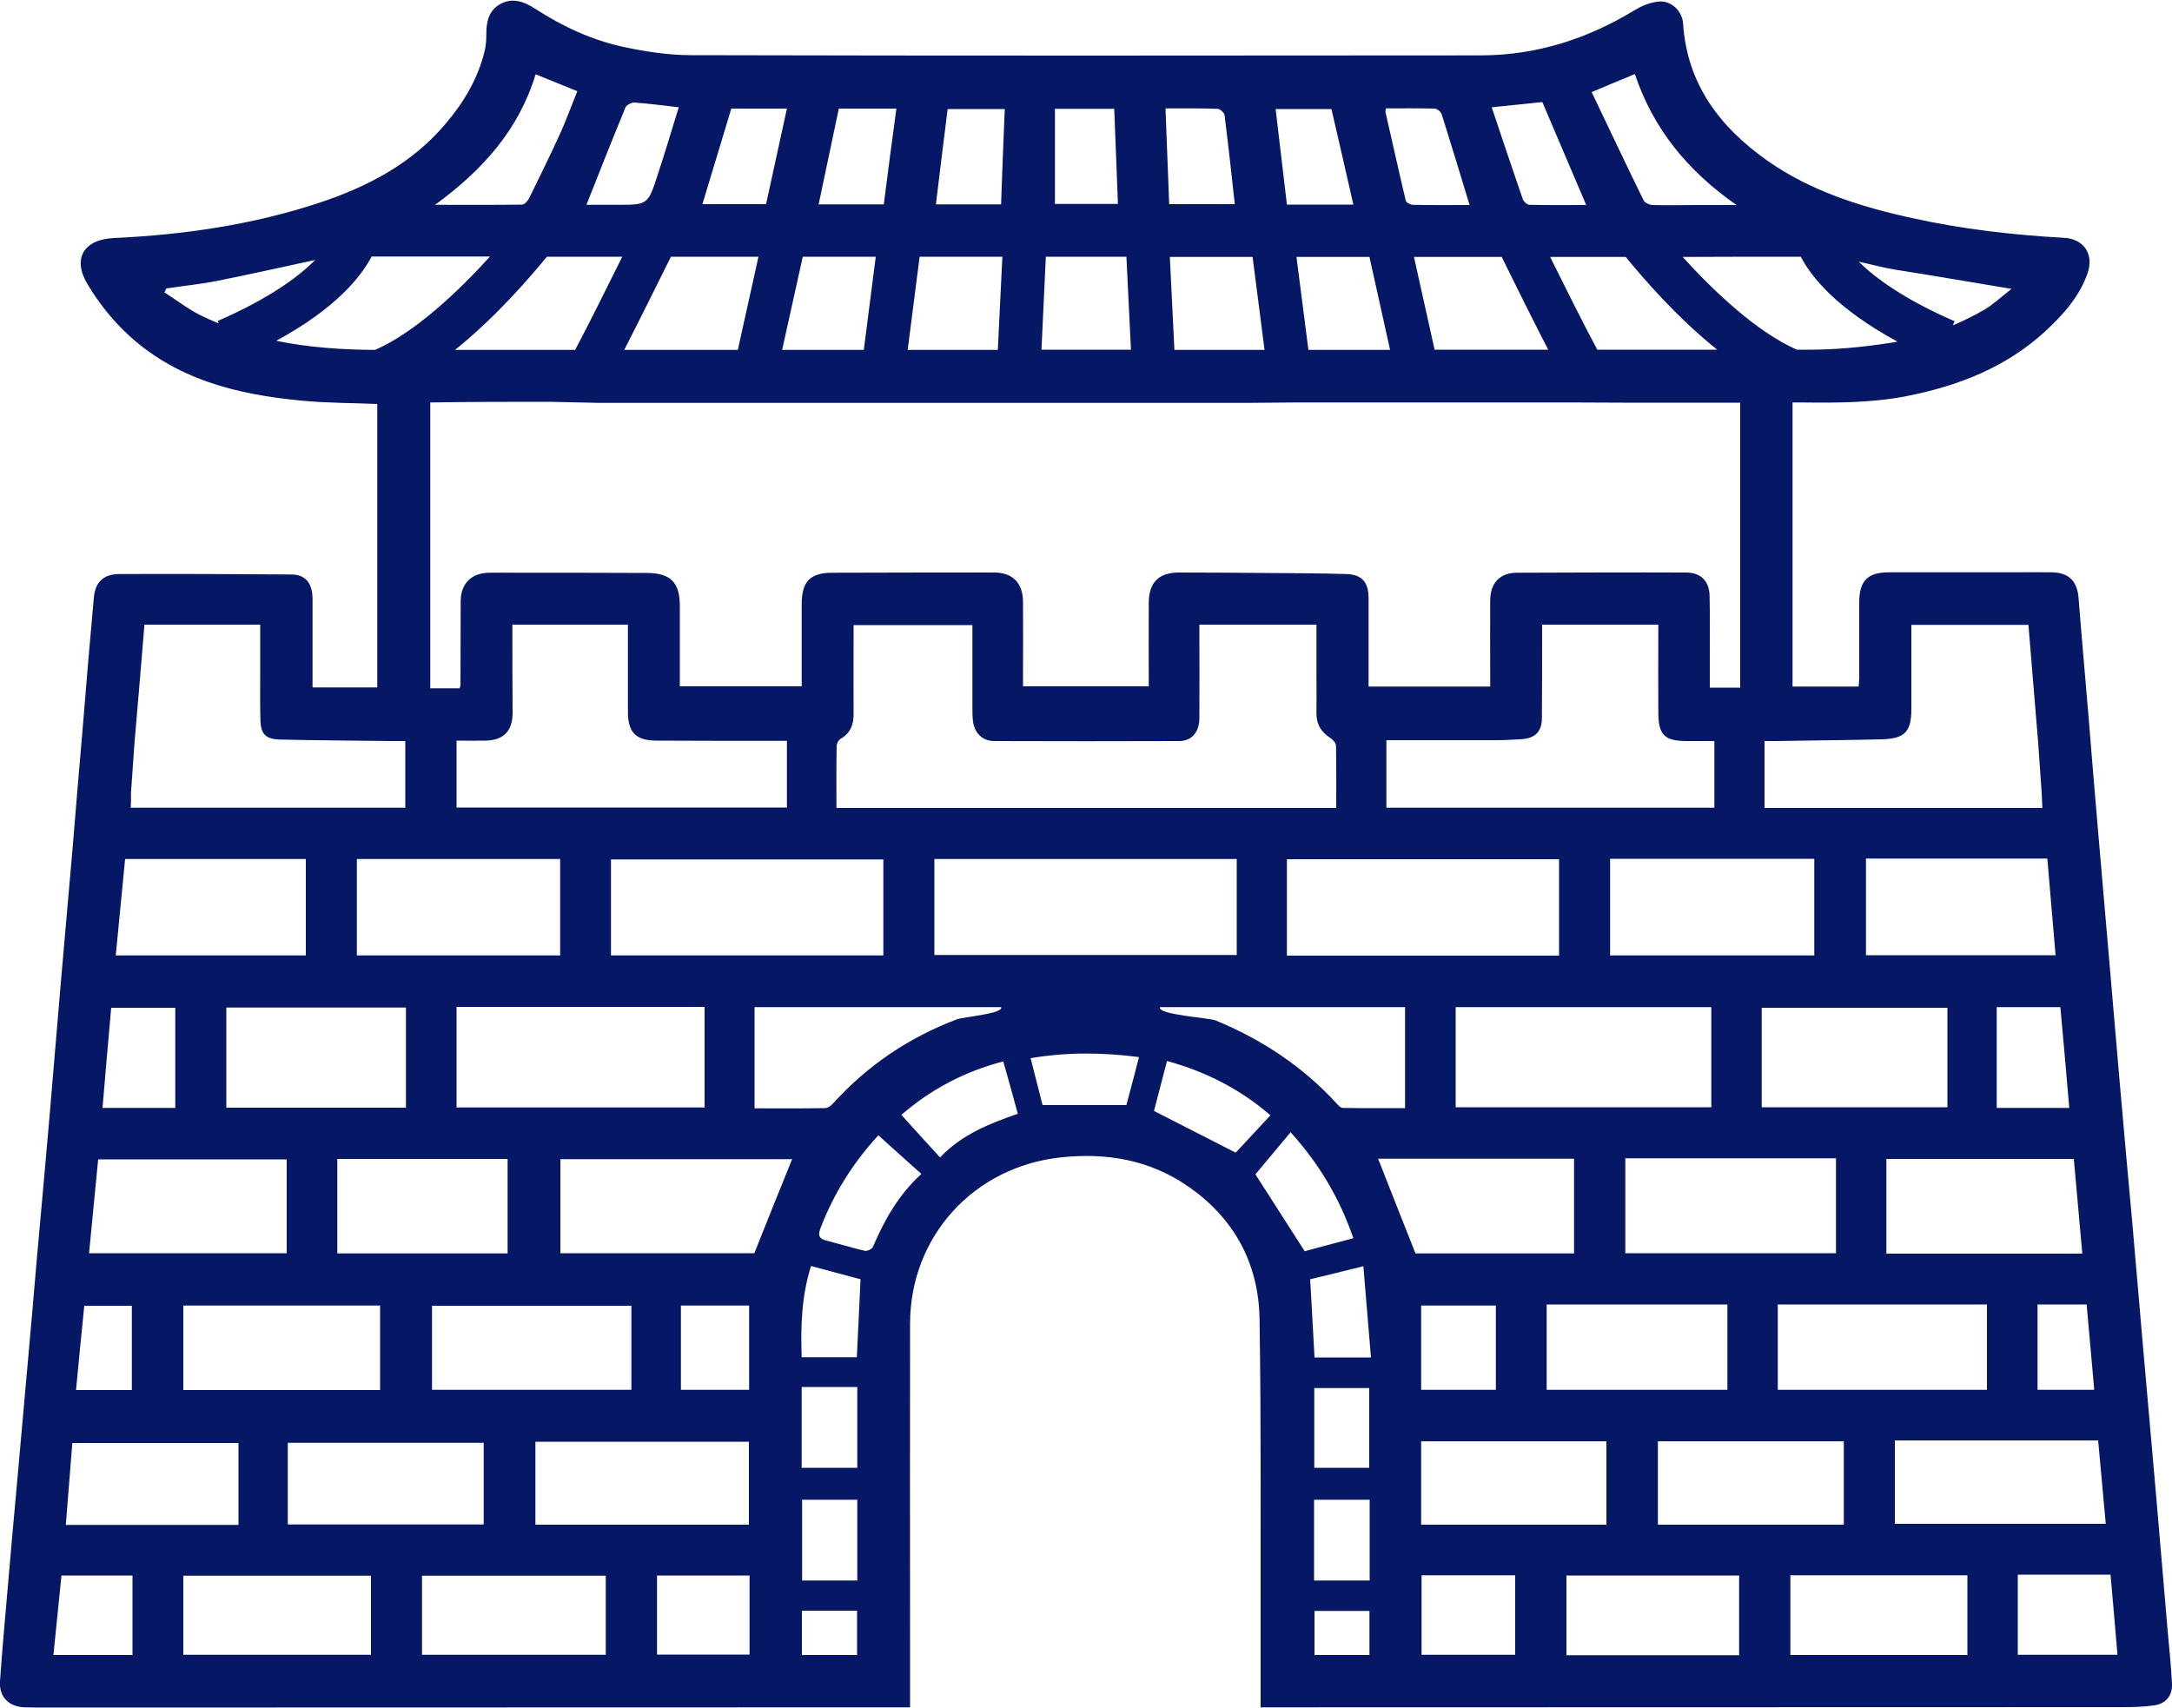 <?xml version="1.0" encoding="utf-8"?>
<!-- Generator: Adobe Illustrator 24.2.0, SVG Export Plug-In . SVG Version: 6.00 Build 0)  -->
<svg version="1.1" xmlns="http://www.w3.org/2000/svg" xmlns:xlink="http://www.w3.org/1999/xlink" x="0px" y="0px"
	 viewBox="0 0 1000 786.2" style="enable-background:new 0 0 1000 786.2;" xml:space="preserve">
<style type="text/css">
	.st0{display:none;}
	.st1{display:inline;fill:#313131;}
	.st2{fill:none;}
	.st3{fill:#061766;}
</style>
<g id="레이어_2" class="st0">
	<rect x="-235.2" y="-284.2" class="st1" width="1481.2" height="1433"/>
</g>
<g id="레이어_1">
	<path class="st2" d="M938.1,639.9c8.8,0,17.2,0,26.1,0c-1.2-13.2-2.3-26.1-3.5-39.3c-7.8,0-15,0-22.6,0
		C938.1,613.9,938.1,626.9,938.1,639.9z"/>
	<path class="st2" d="M868.4,577.1c30.1,0,59.9,0,90.2,0c-1.3-14.8-2.6-29.1-3.9-43.6c-29.1,0-57.8,0-86.3,0
		C868.4,548.3,868.4,562.7,868.4,577.1z"/>
	<path class="st2" d="M859.1,439.9c29.2,0,58.1,0,87.3,0c-1.3-15.1-2.5-29.8-3.8-44.5c-28.1,0-55.5,0-83.5,0
		C859.1,410.5,859.1,425.2,859.1,439.9z"/>
	<path class="st2" d="M919.3,510.1c11.2,0,22.2,0,33.4,0c-1.4-15.7-2.7-30.9-4-46.4c-10,0-19.6,0-29.3,0
		C919.3,479.1,919.3,494.5,919.3,510.1z"/>
	<path class="st2" d="M914.8,600.7c-32.2,0-64.1,0-96.3,0c0,13.5,0,26.4,0,39.3c32.3,0,64.2,0,96.3,0
		C914.8,626.7,914.8,613.8,914.8,600.7z"/>
	<path class="st2" d="M513,50.1c-9.2,0-17.9,0-27.3,0c0,14.7,0,29.1,0,43.8c9.6,0,19.3,0,29,0C514.1,79.1,513.5,64.7,513,50.1z"/>
	<path class="st2" d="M812.3,341.1c0,10.8,0,20.9,0,30.8c42.8,0,85.2,0,127.9,0c-0.1-2.4-0.2-4.5-0.3-7l-1.6-22.8
		c-1.5-18.6-3-36.5-4.5-54.5c-18.3,0-36,0-53.9,0c0,13.1,0,26,0,38.8c0,10.4-2.9,13.7-13.6,13.9c-16.3,0.4-32.6,0.5-48.9,0.7
		C815.7,341.2,814,341.1,812.3,341.1z"/>
	<path class="st2" d="M787.9,463.7c-39.3,0-78.3,0-117.7,0c0,15.6,0,30.8,0,46.1c39.5,0,78.6,0,117.7,0
		C787.9,494.3,787.9,479.2,787.9,463.7z"/>
	<path class="st2" d="M717.8,395.6c-42,0-83.5,0-125.3,0c0,15,0,29.6,0,44.4c41.8,0,83.4,0,125.3,0
		C717.8,424.9,717.8,410.2,717.8,395.6z"/>
	<path class="st2" d="M848.9,663.6c-28.9,0-57.2,0-85.6,0c0,13,0,25.6,0,38.4c28.6,0,57,0,85.6,0C848.9,689,848.9,676.4,848.9,663.6
		z"/>
	<path class="st2" d="M712.1,639.9c28,0,55.6,0,83.2,0c0-13.2,0-26.1,0-39.3c-27.9,0-55.5,0-83.2,0
		C712.1,613.7,712.1,626.7,712.1,639.9z"/>
	<path class="st2" d="M602.4,161.1c12.5,0,25.1,0,37.6,0l-9.5-42.8c-11.2,0-22.4,0-33.6,0L602.4,161.1z"/>
	<path class="st2" d="M647.2,92.3c0.2,0.9,2.1,2,3.2,2c8.6,0.2,17.3,0.1,26.2,0.1c-4.3-14.2-8.5-28-12.8-41.7
		c-0.4-1.2-2.1-2.7-3.3-2.7c-7.4-0.2-14.9-0.1-22.4-0.1c-0.1,0.9-0.3,1.3-0.2,1.8C640.9,65.2,643.9,78.8,647.2,92.3z"/>
	<path class="st2" d="M623.1,94.1c-3.4-14.8-6.7-29.3-10.1-44c-8.6,0-17,0-25.6,0c1.7,14.9,3.5,29.5,5.2,44
		C603,94.1,612.9,94.1,623.1,94.1z"/>
	<path class="st2" d="M540.7,161.1c13.8,0,27.7,0,41.5,0l-5.5-42.8c-12.7,0-25.4,0-38.1,0L540.7,161.1z"/>
	<path class="st2" d="M899.1,149.7c5-2.1,9.8-4.4,14.5-7.2c4.3-2.5,7.9-6,12.5-9.6c-18.8-3.1-36-6.1-53.2-8.8
		c-5.8-0.9-11.4-2.4-17.1-3.7c7.7,7.6,21.1,17.4,44.1,27.4L899.1,149.7z"/>
	<path class="st2" d="M568.6,94c-1.6-13.9-3-27.4-4.7-40.9c-0.1-1.2-2.1-3-3.3-3c-7.8-0.3-15.5-0.1-23.8-0.1
		c0.6,14.8,1.1,29.4,1.7,44.1C548.7,94,558.5,94,568.6,94z"/>
	<path class="st2" d="M827.3,161c1.9,0,3.8,0,5.7,0c11.9,0,23.9-1.1,35.7-2.9c1.6-0.2,3.3-0.5,4.9-0.8c-28.2-15.2-39.8-30-44.5-39.1
		c-18.1,0-36.3,0.1-54.4,0.1C789,134.1,809,153,827.3,161z"/>
	<path class="st2" d="M660.4,161.1c17.4,0,34.9,0,52.3,0c-7.5-14.7-16.7-33.3-21.4-42.7c-13.5,0-27,0-40.4,0L660.4,161.1z"/>
	<path class="st2" d="M761,94.4c6.8,0.2,13.7,0,20.5,0c5.5,0,11,0,18,0c-22.8-15.9-38.5-35.3-46.8-60.3c-6.4,2.7-12.5,5.2-19.8,8.2
		c8,16.7,15.8,33.3,23.9,49.8C757.3,93.4,759.5,94.3,761,94.4z"/>
	<path class="st2" d="M704.1,94.3c8.8,0.2,17.5,0.1,26.2,0.1C723.5,78.5,716.9,63,710.1,47c-7.2,0.8-14.7,1.6-23.3,2.5
		c4.8,14.4,9.5,28.4,14.3,42.3C701.5,92.8,703.1,94.2,704.1,94.3z"/>
	<path class="st2" d="M845.3,533.3c-32.4,0-64.6,0-97,0c0,14.9,0,29.2,0,43.7c32.6,0,64.8,0,97,0
		C845.3,562.3,845.3,547.9,845.3,533.3z"/>
	<path class="st2" d="M222.7,664.3c-30.3,0-60.2,0-90.2,0c0,12.7,0,25,0,37.6c30.2,0,60.2,0,90.2,0
		C222.7,689.1,222.7,676.6,222.7,664.3z"/>
	<path class="st2" d="M175,601.1c-30.4,0-60.5,0-90.6,0c0,13.2,0,26.1,0,38.9c30.4,0,60.3,0,90.6,0C175,626.8,175,614,175,601.1z"/>
	<path class="st2" d="M155.3,577.1c26.3,0,52.2,0,78.4,0c0-14.7,0-28.9,0-43.5c-26.4,0-52.4,0-78.4,0
		C155.3,548.3,155.3,562.6,155.3,577.1z"/>
	<path class="st2" d="M198.1,316.6c4.8,0,9.2,0,13.5,0c0.2-0.7,0.4-1,0.4-1.3c0-13,0-26,0.1-39c0-7.9,4.8-12.7,12.8-12.9
		c4.3-0.1,8.7,0,13,0c20,0,40,0,60,0.1c10.9,0.1,15.1,4.5,15.1,15.2c0,9.2,0,18.3,0,27.5c0,3.3,0,6.5,0,9.5c19.2,0,37.6,0,56.1,0
		c0-12.9,0-25.4,0-37.9c0-10.3,3.8-14.3,14.1-14.4c24.8-0.1,49.7-0.1,74.5-0.1c8.5,0,13.3,4.8,13.3,13.3c0.1,11.3,0,22.7,0,34
		c0,1.8,0,3.5,0,5.1c19.7,0,38.6,0,57.9,0c0-13.1-0.1-25.9,0-38.7c0.1-9.3,4.7-13.8,13.9-13.7c12.8,0.1,25.7,0.1,38.5,0.2
		c12.8,0.1,25.7,0,38.5,0.5c7.3,0.3,10.3,3.9,10.3,11.2c0.1,12,0,24,0,36c0,1.6,0,3.2,0,4.6c19.1,0,37.3,0,56,0c0-2.1,0-3.9,0-5.7
		c0-11.3-0.1-22.7,0-34c0-7.9,4.5-12.7,12.2-12.7c26-0.1,52-0.2,78-0.1c6.7,0,10.6,3.9,10.8,10.5c0.2,9.3,0.1,18.7,0.1,28
		c0,4.8,0,9.6,0,14.5c5,0,9.4,0,14,0c0-43.9,0-87.6,0-131.2c-18.2,0-35.9,0-54.2,0l-23.4-0.1c-42.3,0-84,0-126.3,0l-23.2,0.2
		c-49.8,0-99,0-148.6,0l-23.2,0c-42.4,0-84.1,0-126.3,0l-22.7-0.5c-18.9,0-37,0-55.2,0C198.1,228.8,198.1,272.7,198.1,316.6z"/>
	<path class="st2" d="M286.5,118.1c-11.6,0-23.1,0-34.7,0c-7.8,9.7-23.6,28-42.3,42.9c18.4,0,36.8,0,55.3,0
		C270.9,149.5,280.1,131,286.5,118.1z"/>
	<path class="st2" d="M872.4,701.7c32.4,0,64.4,0,97.1,0c-1.2-12.9-2.3-25.6-3.5-38.4c-31.5,0-62.4,0-93.6,0
		C872.4,676,872.4,688.6,872.4,701.7z"/>
	<path class="st2" d="M790.5,161c-18.5-14.9-34.2-33-42.1-42.7c-11.6,0-23.2,0-34.8,0c6.4,12.9,15.5,31.2,21.6,42.7
		C753.7,161,772.1,161,790.5,161z"/>
	<path class="st2" d="M246.5,701.9c33.1,0,65.7,0,98.3,0c0-13,0-25.8,0-38.2c-32.9,0-65.5,0-98.3,0
		C246.5,676.8,246.5,689.2,246.5,701.9z"/>
	<path class="st2" d="M344.9,601.1c-10.6,0-20.9,0-31.4,0c0,13.1,0,25.8,0,38.8c10.6,0,20.9,0,31.4,0
		C344.9,626.9,344.9,614.2,344.9,601.1z"/>
	<path class="st2" d="M198.9,639.9c30.8,0,61.4,0,91.8,0c0-13.1,0-25.9,0-38.7c-30.8,0-61.2,0-91.8,0
		C198.9,614.1,198.9,626.8,198.9,639.9z"/>
	<path class="st2" d="M701,340.2c-4.3,0.3-8.6,0.5-13,0.5c-16.5,0.1-32.9,0-49.7,0c0,11.1,0,21.1,0,31.1c50.6,0,100.7,0,151,0
		c0-10.3,0-20.3,0-30.7c-4.3,0-8.4,0-12.5,0c-10.4,0-13.2-2.8-13.3-13.4c0-11.7,0-23.3,0-35c0-1.8,0-3.5,0-5.2
		c-18.3,0-35.8,0-53.5,0c0,14.5,0,28.7,0,42.8C710,336.5,707,339.8,701,340.2z"/>
	<path class="st2" d="M406.6,395.7c-42,0-83.6,0-125.4,0c0,14.9,0,29.3,0,44.2c42.1,0,83.8,0,125.4,0
		C406.6,424.8,406.6,410.1,406.6,395.7z"/>
	<path class="st2" d="M324.5,463.6c-38.2,0-76.1,0-114.2,0c0,15.4,0,30.7,0,46.3c38.3,0,76.2,0,114.2,0
		C324.5,494.4,324.5,479.2,324.5,463.6z"/>
	<path class="st2" d="M104.1,509.9c27.9,0,55.3,0,82.7,0c0-15.5,0-30.7,0-46.1c-27.8,0-55.1,0-82.7,0
		C104.1,479.3,104.1,494.5,104.1,509.9z"/>
	<path class="st2" d="M379.8,510.1c1.2,0,2.7-1,3.6-2c15.9-17.6,35-30.5,57.2-38.9c3-1.1,21.6-2.6,20.3-5.6c-32.1,0-81.4,0-113.5,0
		c0,15.6,0,30.7,0,46.6C358.5,510.2,369.1,510.3,379.8,510.1z"/>
	<path class="st2" d="M741.4,439.9c31.5,0,62.7,0,94,0c0-15,0-29.7,0-44.5c-31.5,0-62.6,0-94,0C741.4,410.3,741.4,424.9,741.4,439.9
		z"/>
	<path class="st2" d="M569.3,395.5c-46.5,0-92.7,0-139.2,0c0,14.9,0,29.5,0,44.2c46.7,0,92.9,0,139.2,0
		C569.3,424.9,569.3,410.4,569.3,395.5z"/>
	<path class="st2" d="M811.1,509.9c28.9,0,57.3,0,85.5,0c0-15.6,0-30.9,0-45.8c-28.7,0-57.1,0-85.5,0
		C811.1,479.6,811.1,494.6,811.1,509.9z"/>
	<path class="st2" d="M615.1,343.3c0-1.2-1.4-2.7-2.6-3.5c-4.3-2.8-6.5-6.5-6.4-11.6c0.1-5.8,0-11.7,0-17.5c0-7.6,0-15.2,0-23.1
		c-18.2,0-35.8,0-53.9,0c0,1.9,0,3.7,0,5.5c0,12.5,0.1,25,0,37.5c0,6.5-3.5,10.5-9.4,10.6c-28.3,0.1-56.7,0.1-85,0
		c-5.3,0-9.1-3.5-9.8-8.8c-0.3-2.3-0.3-4.6-0.3-7c0-12.5,0-24.9,0-37.6c-18.4,0-36.3,0-54.7,0c0,1.9,0,3.5,0,5.1
		c0,11.8-0.1,23.7,0,35.5c0,5.1-1.4,9.1-6,11.8c-1,0.6-1.8,2.3-1.8,3.4c-0.1,9.3-0.1,18.6-0.1,28.4c77,0,153.4,0,230.1,0
		C615.2,362.2,615.3,352.8,615.1,343.3z"/>
	<path class="st2" d="M223.6,341.1c-4.4,0.1-8.9,0-13.5,0c0,10.6,0,20.7,0,30.8c50.9,0,101.4,0,152.1,0c0-10.3,0-20.3,0-30.7
		c-1.7,0-3.3,0-4.9,0c-18.3,0-36.6,0-55-0.1c-9.7-0.1-13.3-3.8-13.3-13.3c0-6.3,0-12.7,0-19c0-6.9,0-13.9,0-21.1
		c-18,0-35.4,0-53.2,0c0,14,0,27.5,0,40.9C235.9,336.6,231.7,340.8,223.6,341.1z"/>
	<path class="st2" d="M164.4,439.9c31.4,0,62.4,0,93.6,0c0-14.9,0-29.5,0-44.4c-31.5,0-62.6,0-93.6,0
		C164.4,410.6,164.4,425.3,164.4,439.9z"/>
	<path class="st2" d="M84.4,761.9c29,0,57.7,0,86.4,0c0-12.3,0-24.2,0-36.4c-28.8,0-57.4,0-86.4,0C84.4,737.8,84.4,749.8,84.4,761.9
		z"/>
	<path class="st2" d="M594.2,521.3c-5.9,7.1-11.4,13.7-16.2,19.4c7.2,11.3,14.8,23.1,22.7,35.4c6.7-1.8,14.3-3.8,22.4-6
		C616.9,552.2,607.9,536.6,594.2,521.3z"/>
	<path class="st2" d="M537.4,488.6c-2.1,8.2-4.2,16.2-6,23c12.8,6.5,25.1,12.8,37.6,19.2c4.7-5.1,10.1-10.9,16-17.2
		C571,501.5,555.2,493.5,537.4,488.6z"/>
	<path class="st2" d="M605.2,762c8.6,0,16.9,0,25.3,0c0-7.1,0-13.7,0-20.3c-8.6,0-16.9,0-25.3,0C605.2,748.6,605.2,755.3,605.2,762z
		"/>
	<path class="st2" d="M604.9,727.7c8.9,0,17.3,0,25.6,0c0-12.6,0-24.8,0-37.2c-8.7,0-17.1,0-25.6,0
		C604.9,703,604.9,715.1,604.9,727.7z"/>
	<path class="st2" d="M474.6,487.2c2,7.8,3.8,15,5.5,21.6c13.4,0,25.9,0,38.6,0c1.9-7.1,3.8-14.3,5.9-22.1
		C507.5,484.6,491.3,484.5,474.6,487.2z"/>
	<path class="st2" d="M605.1,639.1c0,12.4,0,24.6,0,36.7c8.7,0,17.1,0,25.3,0c0-12.5,0-24.5,0-36.7
		C621.8,639.1,613.7,639.1,605.1,639.1z"/>
	<path class="st2" d="M369.1,675.8c8.9,0,17.2,0,25.6,0c0-12.6,0-24.9,0-37.2c-8.7,0-17.1,0-25.6,0
		C369.1,651,369.1,663.1,369.1,675.8z"/>
	<path class="st2" d="M369.1,624.9c8.6,0,16.9,0,25.4,0c0.5-11.9,1.1-23.6,1.6-35.9c-7.1-1.9-14.7-3.9-22.8-6.1
		C369,596.9,368.6,610.7,369.1,624.9z"/>
	<path class="st2" d="M369.3,727.7c8.5,0,16.8,0,25.4,0c0-12.6,0-24.9,0-37.2c-8.7,0-17,0-25.4,0C369.3,703,369.3,715.2,369.3,727.7
		z"/>
	<path class="st2" d="M414.9,513.3c5.9,6.5,11.7,12.8,17.8,19.6c10.1-10.6,22.6-15.5,35.8-20.1c-2.3-8.2-4.5-16-6.7-24.1
		C444,493.4,428.8,501.3,414.9,513.3z"/>
	<path class="st2" d="M377.8,565.4c-1.2,3.2-0.8,4.9,2.6,5.8c5.9,1.5,11.8,3.3,17.8,4.7c1.1,0.2,3.3-0.8,3.7-1.8
		c5.3-12.5,11.9-24.1,22.4-33.5c-6.7-6-13.1-11.8-19.8-17.8C392.5,535.7,383.9,549.7,377.8,565.4z"/>
	<path class="st2" d="M824.3,762c27.3,0,54.2,0,81.5,0c0-12.5,0-24.6,0-36.7c-27.3,0-54.4,0-81.5,0
		C824.3,737.8,824.3,749.8,824.3,762z"/>
	<path class="st2" d="M721.3,762.1c26.6,0,52.8,0,79.5,0c0-12.5,0-24.6,0-36.7c-26.7,0-53,0-79.5,0
		C721.3,737.8,721.3,749.8,721.3,762.1z"/>
	<path class="st2" d="M929,725c0,12.1,0,24.4,0,36.9c15.4,0,30.6,0,46,0c-1.1-12.2-2.1-24.1-3.2-36.9C957.4,725,943.3,725,929,725z"
		/>
	<path class="st2" d="M654.6,761.9c14.6,0,28.8,0,43.1,0c0-12.4,0-24.4,0-36.6c-14.5,0-28.6,0-43.1,0
		C654.6,737.9,654.6,749.9,654.6,761.9z"/>
	<path class="st2" d="M739.6,663.6c-28.6,0-56.8,0-85.3,0c0,12.9,0,25.5,0,38.4c28.8,0,57,0,85.3,0
		C739.6,688.9,739.6,676.2,739.6,663.6z"/>
	<path class="st2" d="M603.2,589c0.7,12.3,1.3,24.2,2,36c8.4,0,16.7,0,26,0c-1.2-14.1-2.3-27.9-3.5-42
		C618.5,585.2,610.7,587.1,603.2,589z"/>
	<path class="st2" d="M724.7,533.5c-30.5,0-60.7,0-90.2,0c5.7,14.4,11.4,28.8,17.2,43.6c23.6,0,48.2,0,73,0
		C724.7,562.2,724.7,547.8,724.7,533.5z"/>
	<path class="st2" d="M518.6,118.3c-12.4,0-24.7,0-37.1,0l-2.1,42.9c13.7,0,27.5,0,41.2,0L518.6,118.3z"/>
	<path class="st2" d="M688.6,601.1c-11.6,0-22.9,0-34.4,0c0,13,0,25.9,0,38.8c11.7,0,23.1,0,34.4,0
		C688.6,626.8,688.6,614,688.6,601.1z"/>
	<path class="st2" d="M646.9,463.7c-30.6,0-82.7,0-112.8,0c-1.5,3.5,22.5,4.9,25.5,6.1c21.4,8.8,40.2,21.2,55.9,38.4
		c0.7,0.8,1.8,1.9,2.7,1.9c9.6,0.1,19.2,0.1,28.7,0.1C646.9,494.5,646.9,479.5,646.9,463.7z"/>
	<path class="st2" d="M362.3,50c-9.1,0-17.4,0-25.6,0c-4.5,14.8-8.9,29.4-13.3,44c9.9,0,19.5,0,29.3,0C355.8,79.4,359,65,362.3,50z"
		/>
	<path class="st2" d="M287.3,161.1c17.4,0,34.9,0,52.3,0l9.5-42.9c-13.5,0-26.9,0-40.4,0C304.2,127.5,294.9,146.3,287.3,161.1z"/>
	<path class="st2" d="M225.6,118.1c-18.2,0-36.3,0-54.5,0c-4.7,9-16.1,23.6-43.9,38.8c14.8,3,30.1,4.1,45.5,4.2
		C191.1,153.1,211.2,134,225.6,118.1z"/>
	<path class="st2" d="M145,119.7c-14.8,3.2-29.6,6.5-44.5,9.5c-7.9,1.6-16,2.4-24,3.6c-0.3,0.6-0.6,1.2-0.9,1.8
		c5.5,3.5,10.7,7.7,16.5,10.5c2.8,1.4,5.6,2.6,8.4,3.8l-0.5-1.1C123.9,137.5,137.4,127.4,145,119.7z"/>
	<path class="st2" d="M240.3,94.2c1.1,0,2.7-1.8,3.3-3.1c5-10.1,9.9-20.3,14.6-30.5c2.8-6.1,5.1-12.5,7.5-18.6
		c-6.7-2.7-12.8-5.2-19.2-7.8c-7.7,25.4-24.1,44-46.3,60.1C214.5,94.3,227.4,94.4,240.3,94.2z"/>
	<path class="st2" d="M284,94.3c14.2,0,14.3,0,18.7-13.5c3.4-10.3,6.5-20.7,9.8-31.4c-7.3-0.8-13.9-1.7-20.5-2.2
		c-1.3-0.1-3.6,1-4,2.2c-6.1,14.8-12,29.7-18,44.9C274.4,94.3,279.2,94.3,284,94.3z"/>
	<path class="st2" d="M462.6,50.2c-9,0-17.6,0-26.3,0c-1.8,14.8-3.6,29.3-5.4,43.9c10.4,0,20.1,0,30,0
		C461.4,79.3,462,64.9,462.6,50.2z"/>
	<path class="st2" d="M461.5,118.2c-0.4,0-0.7,0-1.1,0c-12.3,0-24.7,0-37,0l-5.5,42.9c13.8,0,27.7,0,41.5,0L461.5,118.2z"/>
	<path class="st2" d="M397.7,161.1l5.5-42.9c-11.2,0-22.4,0-33.6,0l-9.5,42.9C372.7,161.1,385.2,161.1,397.7,161.1z"/>
	<path class="st2" d="M412.7,50c-9.1,0-17.7,0-26.5,0c-3.1,14.7-6.2,29.2-9.3,44.1c10.1,0,19.9,0,30,0
		C408.8,79.2,410.7,64.8,412.7,50z"/>
	<path class="st2" d="M60.7,601.2c-7.4,0-14.5,0-21.9,0c-1.3,13-2.5,25.8-3.8,38.8c8.9,0,17.2,0,25.7,0
		C60.7,626.9,60.7,614.2,60.7,601.2z"/>
	<path class="st2" d="M24.6,762c12.7,0,24.5,0,36.4,0c0-12.3,0-24.4,0-36.6c-11,0-21.6,0-32.7,0C27.1,737.9,25.8,749.8,24.6,762z"/>
	<path class="st2" d="M194.3,761.9c28.4,0,56.4,0,84.6,0c0-12.2,0-24.2,0-36.4c-28.5,0-56.5,0-84.6,0
		C194.3,737.9,194.3,749.9,194.3,761.9z"/>
	<path class="st2" d="M109.8,664.4c-25.6,0-51,0-76.5,0c-1,12.7-2,25.1-3,37.7c26.5,0,52.7,0,79.5,0
		C109.8,689.3,109.8,676.9,109.8,664.4z"/>
	<path class="st2" d="M258,577c30.5,0,60.6,0,89.3,0c6-14.9,11.6-29,17.4-43.3c-35,0-70.8,0-106.7,0C258,548.4,258,562.8,258,577z"
		/>
	<path class="st2" d="M302.4,761.8c14.4,0,28.5,0,42.6,0c0-12.2,0-24,0-36.4c-14.5,0-28.6,0-42.6,0
		C302.4,737.9,302.4,749.9,302.4,761.8z"/>
	<path class="st2" d="M369.3,762c8.6,0,16.8,0,25.4,0c0-7.1,0-13.7,0-20.4c-8.7,0-17.1,0-25.4,0C369.3,748.6,369.3,755.2,369.3,762z
		"/>
	<path class="st2" d="M140.8,395.5c-27.8,0-55.4,0-83.2,0c-1.4,14.9-2.9,29.6-4.3,44.4c29.5,0,58.5,0,87.5,0
		C140.8,424.9,140.8,410.4,140.8,395.5z"/>
	<path class="st2" d="M80.7,464c-9.9,0-19.6,0-29.5,0c-1.3,15.4-2.6,30.7-4,46.1c11.4,0,22.4,0,33.5,0
		C80.7,494.5,80.7,479.4,80.7,464z"/>
	<path class="st2" d="M131.9,533.8c-29.1,0-57.8,0-86.8,0c-1.4,14.4-2.8,28.6-4.2,43.2c30.7,0,60.8,0,91,0
		C131.9,562.4,131.9,548.2,131.9,533.8z"/>
	<path class="st2" d="M186.7,341.1c-2.2,0-4,0-5.8,0c-17.3-0.2-34.7-0.3-52-0.7c-6.5-0.1-8.7-2.4-8.9-8.8c-0.3-7.5-0.1-15-0.1-22.5
		c0-7.1,0-14.2,0-21.6c-17.8,0-35.1,0-53.3,0c-1.5,18.1-3.1,36.2-4.6,54.7l-1.6,22.8c0,2.6,0,4.7,0,6.8c42.4,0,84.4,0,126.4,0
		C186.7,361.5,186.7,351.4,186.7,341.1z"/>
	<path class="st3" d="M1000,775.2c-0.4-8.1-1.3-16.3-2-24.4c-1.8-21.1-3.6-42.1-5.4-63.2c-1.8-21.2-3.8-42.4-5.6-63.6
		c-1.8-20.4-3.5-40.8-5.3-61.2c-1.9-21.2-3.9-42.4-5.7-63.6c-1.5-17.1-2.9-34.2-4.4-51.2c-1.9-22-3.8-44.1-5.7-66.1
		c-1.5-17.2-2.9-34.5-4.3-51.7c-1.5-18.2-3.2-36.5-4.6-54.7c-0.6-7.8-4.3-11.8-12.2-12c-5.7-0.1-11.3,0-17,0c-19.3,0-38.7,0-58,0
		c-10,0-13.8,3.9-13.8,13.9c0,11.7,0,23.3,0,35c0,1.3-0.2,2.5-0.3,3.7c-10.3,0-20.3,0-30.4,0c0-43.7,0-87.1,0-130.8
		c1.6,0,2.9,0,4.2,0c16.3,0.2,32.6,0.2,48.7-3c23.7-4.7,45.6-13.3,63.6-29.9c8.2-7.6,15.7-16,19.4-26.8c2.9-8.7-1.9-15.6-10.8-16.1
		c-23.6-1.3-47-4-70.1-9.1c-23.7-5.2-46.7-12.4-66.7-26.5c-21.8-15.4-36.9-35.2-38.7-63.1c-0.4-5.7-5.3-10.5-11-10.1
		c-3.8,0.3-7.7,1.8-11,3.8c-21.8,13.3-45.2,20.9-70.8,21c-121.3,0.1-242.6,0.2-364-0.1c-10.2,0-20.6-1.6-30.6-3.7
		c-14.7-3.1-28.3-9.4-41-17.6c-5-3.3-10.3-5.3-15.9-2.4c-5.7,3-6.8,8.6-6.7,14.6c0,2.3-0.2,4.7-0.7,6.9c-3,12.7-9.5,23.7-17.9,33.6
		c-15.5,18.5-36.1,29.2-58.4,36.6c-30.6,10.1-62.3,14.7-94.5,16.2c-13.7,0.6-19.2,9.3-12.2,21.1c4.7,7.9,10.6,15.5,17.2,21.9
		c22.7,22,51.6,29.1,81.9,31.9c11.4,1.1,22.8,1,34.4,1.5c0,43.5,0,86.9,0,130.5c-9.9,0-19.5,0-29.8,0c0-2.1,0-3.7,0-5.4
		c0-11.8,0-23.7,0-35.5c-0.1-7.2-3.3-11.1-9.9-11.1c-26.3-0.2-52.7-0.3-79-0.2c-7.3,0-11.2,3.7-11.8,10.9
		c-1.8,19.9-3.5,39.8-5.1,59.7c-1.6,18.2-3.1,36.5-4.6,54.7c-1.8,20.6-3.6,41.1-5.4,61.7c-1.8,20.9-3.5,41.8-5.3,62.7
		c-1.9,21.7-3.8,43.4-5.8,65.1c-1.4,16.4-2.8,32.8-4.3,49.2c-1.6,17.6-3.1,35.1-4.7,52.7c-1.5,16.9-3.1,33.8-4.5,50.7
		C2.3,745.5,1,759.8,0,774c-0.5,7.3,4,11.8,11.4,12.1c3.3,0.1,6.7,0.1,10,0.1l397.6-0.1v-28.8c0-49.3-0.1-98.6,0-148
		c0.1-40.1,29.4-72.1,69.3-76.4c21.1-2.3,40.9,1.1,58.5,13.2c21.3,14.6,32.7,35.5,33.1,61.2c0.8,50,0.4,100,0.5,150h0v28.8
		l396.4-0.1c5,0,10-0.1,14.9-0.8C997.3,784.4,1000.2,780.7,1000,775.2z M966,663.2c1.2,12.8,2.3,25.5,3.5,38.4
		c-32.6,0-64.7,0-97.1,0c0-13.1,0-25.7,0-38.4C903.5,663.2,934.5,663.2,966,663.2z M344.8,663.8c0,12.4,0,25.1,0,38.2
		c-32.6,0-65.1,0-98.3,0c0-12.7,0-25.2,0-38.2C279.3,663.8,311.9,663.8,344.8,663.8z M313.5,639.9c0-13,0-25.7,0-38.8
		c10.4,0,20.8,0,31.4,0c0,13,0,25.7,0,38.8C334.4,639.9,324.1,639.9,313.5,639.9z M290.7,639.9c-30.5,0-61,0-91.8,0
		c0-13.1,0-25.8,0-38.7c30.7,0,61.1,0,91.8,0C290.7,614,290.7,626.8,290.7,639.9z M132.5,664.3c30,0,59.9,0,90.2,0
		c0,12.3,0,24.8,0,37.6c-30,0-60,0-90.2,0C132.5,689.3,132.5,677,132.5,664.3z M84.4,640c0-12.8,0-25.7,0-38.9c30.1,0,60.2,0,90.6,0
		c0,12.9,0,25.6,0,38.9C144.8,640,114.8,640,84.4,640z M233.7,577.1c-26.2,0-52.1,0-78.4,0c0-14.5,0-28.8,0-43.5c26,0,52,0,78.4,0
		C233.7,548.2,233.7,562.4,233.7,577.1z M253.3,185l22.7,0.5c42.2,0,83.9,0,126.3,0l23.2,0c49.6,0,98.9,0,148.6,0l23.2-0.2
		c42.3,0,84,0,126.3,0l23.4,0.1c18.3,0,36.1,0,54.2,0c0,43.6,0,87.3,0,131.2c-4.6,0-9,0-14,0c0-5,0-9.8,0-14.5
		c0-9.3,0.1-18.7-0.1-28c-0.2-6.6-4.1-10.5-10.8-10.5c-26-0.1-52,0-78,0.1c-7.7,0-12.2,4.8-12.2,12.7c-0.1,11.3,0,22.7,0,34
		c0,1.8,0,3.6,0,5.7c-18.7,0-37,0-56,0c0-1.5,0-3.1,0-4.6c0-12,0-24,0-36c0-7.4-3-11-10.3-11.2c-12.8-0.4-25.6-0.4-38.5-0.5
		c-12.8-0.1-25.7-0.2-38.5-0.2c-9.2,0-13.8,4.5-13.9,13.7c-0.1,12.8,0,25.6,0,38.7c-19.3,0-38.2,0-57.9,0c0-1.6,0-3.4,0-5.1
		c0-11.3,0.1-22.7,0-34c-0.1-8.5-4.8-13.3-13.3-13.3c-24.8,0-49.7,0-74.5,0.1c-10.2,0-14.1,4.1-14.1,14.4c0,12.5,0,25,0,37.9
		c-18.5,0-36.9,0-56.1,0c0-3,0-6.3,0-9.5c0-9.2,0-18.3,0-27.5c0-10.7-4.2-15.2-15.1-15.2c-20-0.1-40-0.1-60-0.1c-4.3,0-8.7-0.1-13,0
		c-7.9,0.2-12.7,5-12.8,12.9c-0.1,13,0,26-0.1,39c0,0.3-0.2,0.6-0.4,1.3c-4.3,0-8.7,0-13.5,0c0-43.9,0-87.8,0-131.6
		C216.3,185,234.4,185,253.3,185z M209.5,161.1c18.7-15,34.4-33.3,42.3-42.9c11.6,0,23.1,0,34.7,0c-6.4,12.9-15.6,31.4-21.7,42.9
		C246.4,161.1,228,161.1,209.5,161.1z M713.7,118.3c11.6,0,23.2,0,34.8,0c7.9,9.7,23.5,27.8,42.1,42.7c-18.4,0-36.8,0-55.2,0
		C729.2,149.5,720.1,131.2,713.7,118.3z M835.3,439.9c-31.2,0-62.5,0-94,0c0-15.1,0-29.7,0-44.5c31.4,0,62.5,0,94,0
		C835.3,410.2,835.3,424.9,835.3,439.9z M896.6,464c0,15,0,30.2,0,45.8c-28.2,0-56.6,0-85.5,0c0-15.3,0-30.3,0-45.8
		C839.5,464,867.9,464,896.6,464z M710,287.6c17.7,0,35.3,0,53.5,0c0,1.7,0,3.4,0,5.2c0,11.7-0.1,23.3,0,35
		c0,10.6,2.8,13.4,13.3,13.4c4.1,0,8.2,0,12.5,0c0,10.5,0,20.4,0,30.7c-50.2,0-100.4,0-151,0c0-10,0-20,0-31.1c16.8,0,33.3,0,49.7,0
		c4.3,0,8.7-0.2,13-0.5c6-0.5,8.9-3.7,8.9-9.8C710,316.3,710,302.2,710,287.6z M235.9,287.6c17.8,0,35.2,0,53.2,0
		c0,7.2,0,14.2,0,21.1c0,6.3,0,12.7,0,19c0,9.5,3.6,13.3,13.3,13.3c18.3,0.1,36.6,0.1,55,0.1c1.6,0,3.2,0,4.9,0
		c0,10.5,0,20.4,0,30.7c-50.7,0-101.2,0-152.1,0c0-10.1,0-20.2,0-30.8c4.6,0,9,0.1,13.5,0c8.1-0.2,12.2-4.4,12.3-12.5
		C235.9,315.1,235.9,301.6,235.9,287.6z M257.9,395.5c0,14.9,0,29.4,0,44.4c-31.2,0-62.2,0-93.6,0c0-14.6,0-29.3,0-44.4
		C195.4,395.5,226.4,395.5,257.9,395.5z M186.9,463.9c0,15.3,0,30.5,0,46.1c-27.4,0-54.9,0-82.7,0c0-15.5,0-30.6,0-46.1
		C131.7,463.9,159.1,463.9,186.9,463.9z M210.2,509.9c0-15.6,0-30.9,0-46.3c38.1,0,76,0,114.2,0c0,15.5,0,30.7,0,46.3
		C286.4,509.9,248.5,509.9,210.2,509.9z M281.3,439.9c0-14.9,0-29.3,0-44.2c41.8,0,83.3,0,125.4,0c0,14.4,0,29.1,0,44.2
		C365.1,439.9,323.4,439.9,281.3,439.9z M347.4,463.7c32.2,0,81.4,0,113.5,0c1.3,3-17.3,4.5-20.3,5.6c-22.2,8.4-41.3,21.3-57.2,38.9
		c-0.9,1-2.4,2-3.6,2c-10.6,0.2-21.3,0.1-32.4,0.1C347.4,494.4,347.4,479.3,347.4,463.7z M430.2,439.7c0-14.8,0-29.3,0-44.2
		c46.5,0,92.7,0,139.2,0c0,14.9,0,29.5,0,44.2C523,439.7,476.9,439.7,430.2,439.7z M385.1,372c0-9.8-0.1-19.1,0.1-28.4
		c0-1.2,0.8-2.9,1.8-3.4c4.6-2.7,6.1-6.7,6-11.8c-0.1-11.8,0-23.7,0-35.5c0-1.6,0-3.3,0-5.1c18.4,0,36.3,0,54.7,0
		c0,12.7,0,25.2,0,37.6c0,2.3,0,4.7,0.3,7c0.8,5.3,4.5,8.8,9.8,8.8c28.3,0.1,56.7,0.1,85,0c5.9,0,9.4-4.1,9.4-10.6
		c0.1-12.5,0-25,0-37.5c0-1.8,0-3.6,0-5.5c18.1,0,35.7,0,53.9,0c0,7.9,0,15.5,0,23.1c0,5.8,0.1,11.7,0,17.5
		c-0.1,5.2,2.1,8.8,6.4,11.6c1.2,0.8,2.6,2.3,2.6,3.5c0.2,9.5,0.1,18.9,0.1,28.7C538.4,372,462,372,385.1,372z M592.5,395.6
		c41.8,0,83.4,0,125.3,0c0,14.6,0,29.3,0,44.4c-41.9,0-83.5,0-125.3,0C592.5,425.1,592.5,410.6,592.5,395.6z M670.2,463.7
		c39.4,0,78.4,0,117.7,0c0,15.5,0,30.6,0,46.1c-39.1,0-78.3,0-117.7,0C670.2,494.5,670.2,479.3,670.2,463.7z M748.3,533.3
		c32.5,0,64.6,0,97,0c0,14.6,0,29,0,43.7c-32.2,0-64.4,0-97,0C748.3,562.6,748.3,548.2,748.3,533.3z M795.3,600.6
		c0,13.2,0,26.1,0,39.3c-27.6,0-55.2,0-83.2,0c0-13.2,0-26.2,0-39.3C739.9,600.6,767.4,600.6,795.3,600.6z M763.3,663.6
		c28.3,0,56.7,0,85.6,0c0,12.9,0,25.5,0,38.4c-28.5,0-56.9,0-85.6,0C763.3,689.1,763.3,676.5,763.3,663.6z M818.5,639.9
		c0-12.9,0-25.8,0-39.3c32.2,0,64.1,0,96.3,0c0,13.2,0,26.1,0,39.3C882.7,639.9,850.8,639.9,818.5,639.9z M964.2,639.9
		c-8.8,0-17.3,0-26.1,0c0-13,0-26,0-39.3c7.6,0,14.8,0,22.6,0C961.9,613.9,963,626.7,964.2,639.9z M954.8,533.6
		c1.3,14.5,2.6,28.8,3.9,43.6c-30.3,0-60.1,0-90.2,0c0-14.4,0-28.8,0-43.6C897,533.6,925.7,533.6,954.8,533.6z M952.7,510.1
		c-11.2,0-22.1,0-33.4,0c0-15.6,0-30.9,0-46.4c9.8,0,19.3,0,29.3,0C950,479.2,951.4,494.4,952.7,510.1z M942.6,395.3
		c1.3,14.8,2.5,29.4,3.8,44.5c-29.2,0-58.1,0-87.3,0c0-14.7,0-29.4,0-44.5C887.1,395.3,914.5,395.3,942.6,395.3z M866.4,340.4
		c10.6-0.3,13.6-3.5,13.6-13.9c0-12.8,0-25.6,0-38.8c17.9,0,35.6,0,53.9,0c1.5,17.9,3,35.9,4.5,54.5l1.6,22.8c0.1,2.5,0.2,4.6,0.3,7
		c-42.7,0-85.1,0-127.9,0c0-9.9,0-20,0-30.8c1.6,0,3.4,0,5.1,0C833.8,340.9,850.1,340.8,866.4,340.4z M872.9,124.2
		c17.2,2.7,34.4,5.7,53.2,8.8c-4.6,3.6-8.3,7.1-12.5,9.6c-4.7,2.7-9.5,5.1-14.5,7.2l0.8-1.9c-23-10-36.4-19.8-44.1-27.4
		C861.5,121.7,867.1,123.3,872.9,124.2z M829.1,118.2c4.7,9.1,16.3,23.8,44.5,39.1c-1.6,0.3-3.3,0.6-4.9,0.8
		c-11.8,1.8-23.8,2.9-35.7,2.9c-1.9,0-3.8,0-5.7,0c-18.3-8-38.3-26.9-52.6-42.7C792.8,118.2,811,118.2,829.1,118.2z M752.7,34.1
		c8.4,25,24,44.4,46.8,60.3c-6.9,0-12.4,0-18,0c-6.8,0-13.7,0.2-20.5,0c-1.5,0-3.7-1-4.3-2.2c-8.1-16.5-15.9-33.1-23.9-49.8
		C740.1,39.3,746.2,36.8,752.7,34.1z M710.1,47c6.8,16,13.4,31.5,20.2,47.4c-8.7,0-17.5,0.1-26.2-0.1c-1,0-2.6-1.5-3-2.6
		c-4.8-13.9-9.5-27.9-14.3-42.3C695.4,48.5,703,47.7,710.1,47z M691.4,118.3c4.6,9.4,13.8,28,21.4,42.7c-17.4,0-34.9,0-52.3,0
		l-9.5-42.7C664.4,118.3,677.9,118.3,691.4,118.3z M638.1,49.9c7.5,0,15-0.1,22.4,0.1c1.2,0,2.9,1.5,3.3,2.7
		c4.3,13.7,8.5,27.5,12.8,41.7c-8.9,0-17.5,0.1-26.2-0.1c-1.1,0-3-1.1-3.2-2c-3.2-13.5-6.2-27.1-9.3-40.6
		C637.8,51.3,638,50.8,638.1,49.9z M640,161.1c-12.5,0-25.1,0-37.6,0l-5.5-42.8c11.2,0,22.4,0,33.6,0L640,161.1z M613,50.2
		c3.4,14.6,6.7,29.1,10.1,44c-10.2,0-20.1,0-30.6,0c-1.7-14.5-3.4-29.1-5.2-44C596,50.2,604.4,50.2,613,50.2z M582.2,161.1
		c-13.8,0-27.7,0-41.5,0l-2.1-42.8c12.7,0,25.4,0,38.1,0L582.2,161.1z M560.5,50.1c1.2,0,3.2,1.8,3.3,3c1.7,13.5,3.2,27,4.7,40.9
		c-10,0-19.9,0-30.2,0c-0.6-14.7-1.1-29.2-1.7-44.1C545,49.9,552.8,49.8,560.5,50.1z M485.7,50.1c9.4,0,18.1,0,27.3,0
		c0.6,14.6,1.1,29,1.7,43.8c-9.7,0-19.3,0-29,0C485.7,79.2,485.7,64.8,485.7,50.1z M481.5,118.2c12.4,0,24.7,0,37.1,0l2.1,42.8
		c-13.7,0-27.5,0-41.2,0L481.5,118.2z M436.3,50.2c8.7,0,17.3,0,26.3,0c-0.6,14.7-1.2,29.1-1.7,43.9c-9.9,0-19.6,0-30,0
		C432.7,79.4,434.4,64.9,436.3,50.2z M423.4,118.2c12.3,0,24.7,0,37,0c0.4,0,0.7,0,1.1,0l-2.1,42.9c-13.8,0-27.7,0-41.5,0
		L423.4,118.2z M386.2,50c8.8,0,17.4,0,26.5,0c-2,14.7-3.9,29.1-5.8,44.1c-10.1,0-19.8,0-30,0C380,79.3,383.1,64.7,386.2,50z
		 M403.2,118.2l-5.5,42.9c-12.5,0-25.1,0-37.6,0l9.5-42.9C380.9,118.2,392,118.2,403.2,118.2z M336.7,50c8.2,0,16.5,0,25.6,0
		c-3.3,15-6.4,29.4-9.6,44c-9.9,0-19.5,0-29.3,0C327.8,79.4,332.2,64.8,336.7,50z M349.2,118.2l-9.5,42.9c-17.4,0-34.9,0-52.3,0
		c7.6-14.8,16.8-33.5,21.5-42.9C322.3,118.2,335.7,118.2,349.2,118.2z M288,49.4c0.5-1.1,2.7-2.2,4-2.2c6.6,0.5,13.2,1.3,20.5,2.2
		c-3.3,10.7-6.4,21.1-9.8,31.4c-4.4,13.5-4.5,13.5-18.7,13.5c-4.8,0-9.5,0-14,0C276,79.1,281.9,64.2,288,49.4z M246.6,34.2
		c6.4,2.6,12.5,5.1,19.2,7.8c-2.5,6.1-4.8,12.5-7.5,18.6c-4.7,10.3-9.6,20.4-14.6,30.5c-0.6,1.3-2.2,3.1-3.3,3.1
		c-12.9,0.2-25.8,0.1-40.1,0.1C222.4,78.2,238.9,59.6,246.6,34.2z M92.2,145.1c-5.8-2.9-11-7-16.5-10.5c0.3-0.6,0.6-1.2,0.9-1.8
		c8-1.2,16.1-2,24-3.6c14.9-3,29.7-6.3,44.5-9.5c-7.6,7.7-21.1,17.7-44.9,28.1l0.5,1.1C97.8,147.7,95,146.5,92.2,145.1z
		 M172.7,161.1c-15.4-0.1-30.7-1.1-45.5-4.2c27.8-15.1,39.2-29.8,43.9-38.8c18.2,0,36.3,0,54.5,0C211.2,134,191.1,153.1,172.7,161.1
		z M60.3,365.1l1.6-22.8c1.6-18.4,3.1-36.5,4.6-54.7c18.2,0,35.5,0,53.3,0c0,7.4,0,14.5,0,21.6c0,7.5-0.1,15,0.1,22.5
		c0.2,6.4,2.5,8.6,8.9,8.8c17.3,0.4,34.6,0.5,52,0.7c1.8,0,3.6,0,5.8,0c0,10.3,0,20.3,0,30.7c-42,0-84.1,0-126.4,0
		C60.3,369.8,60.3,367.7,60.3,365.1z M57.6,395.5c27.8,0,55.4,0,83.2,0c0,14.9,0,29.5,0,44.4c-29,0-58,0-87.5,0
		C54.7,425.1,56.2,410.3,57.6,395.5z M51.2,464c9.9,0,19.6,0,29.5,0c0,15.4,0,30.5,0,46.1c-11.1,0-22.1,0-33.5,0
		C48.5,494.7,49.8,479.4,51.2,464z M45.2,533.8c28.9,0,57.7,0,86.8,0c0,14.4,0,28.7,0,43.2c-30.2,0-60.3,0-91,0
		C42.4,562.4,43.8,548.2,45.2,533.8z M38.8,601.2c7.5,0,14.5,0,21.9,0c0,12.9,0,25.6,0,38.8c-8.6,0-16.8,0-25.7,0
		C36.2,627.1,37.5,614.3,38.8,601.2z M33.3,664.4c25.5,0,50.9,0,76.5,0c0,12.5,0,24.9,0,37.7c-26.8,0-53.1,0-79.5,0
		C31.3,689.5,32.3,677.2,33.3,664.4z M61,762c-11.9,0-23.6,0-36.4,0c1.2-12.1,2.4-24.1,3.7-36.6c11.1,0,21.7,0,32.7,0
		C61,737.6,61,749.6,61,762z M170.8,761.9c-28.7,0-57.4,0-86.4,0c0-12.1,0-24.1,0-36.4c29,0,57.6,0,86.4,0
		C170.8,737.7,170.8,749.6,170.8,761.9z M278.9,761.9c-28.2,0-56.2,0-84.6,0c0-12,0-24.1,0-36.4c28,0,56.1,0,84.6,0
		C278.9,737.8,278.9,749.7,278.9,761.9z M345.1,761.8c-14.1,0-28.2,0-42.6,0c0-11.9,0-24,0-36.4c14.1,0,28.1,0,42.6,0
		C345.1,737.8,345.1,749.6,345.1,761.8z M347.3,577c-28.7,0-58.8,0-89.3,0c0-14.2,0-28.6,0-43.3c35.9,0,71.6,0,106.7,0
		C358.9,548,353.2,562.1,347.3,577z M394.6,762c-8.6,0-16.8,0-25.4,0c0-6.8,0-13.4,0-20.4c8.3,0,16.7,0,25.4,0
		C394.6,748.3,394.6,754.9,394.6,762z M394.7,727.7c-8.6,0-16.9,0-25.4,0c0-12.5,0-24.7,0-37.2c8.3,0,16.7,0,25.4,0
		C394.7,702.8,394.7,715.1,394.7,727.7z M394.7,675.8c-8.3,0-16.7,0-25.6,0c0-12.7,0-24.8,0-37.2c8.5,0,16.9,0,25.6,0
		C394.7,650.9,394.7,663.1,394.7,675.8z M394.5,624.9c-8.5,0-16.9,0-25.4,0c-0.5-14.2-0.1-28,4.3-42c8.1,2.2,15.7,4.2,22.8,6.1
		C395.6,601.3,395.1,612.9,394.5,624.9z M401.9,574.1c-0.4,1-2.6,2-3.7,1.8c-6-1.4-11.8-3.2-17.8-4.7c-3.4-0.9-3.9-2.5-2.6-5.8
		c6-15.7,14.7-29.7,26.6-42.7c6.7,6.1,13.2,11.9,19.8,17.8C413.8,550,407.2,561.6,401.9,574.1z M432.8,532.9
		c-6.2-6.8-12-13.1-17.8-19.6c13.8-11.9,29-19.9,46.9-24.6c2.3,8,4.5,15.9,6.7,24.1C455.4,517.4,442.9,522.3,432.8,532.9z
		 M518.6,508.8c-12.7,0-25.2,0-38.6,0c-1.7-6.6-3.5-13.7-5.5-21.6c16.7-2.8,32.9-2.7,49.9-0.5C522.4,494.5,520.5,501.7,518.6,508.8z
		 M531.3,511.5c1.8-6.8,3.9-14.8,6-23c17.8,4.9,33.6,12.9,47.6,25c-5.8,6.3-11.2,12.1-16,17.2C556.5,524.3,544.1,518.1,531.3,511.5z
		 M578,540.7c4.8-5.7,10.3-12.3,16.2-19.4c13.7,15.2,22.7,30.9,28.9,48.8c-8.1,2.1-15.7,4.2-22.4,6C592.8,563.8,585.2,552,578,540.7
		z M630.5,762c-8.4,0-16.7,0-25.3,0c0-6.7,0-13.4,0-20.3c8.4,0,16.7,0,25.3,0C630.5,748.3,630.5,754.9,630.5,762z M630.6,727.7
		c-8.3,0-16.7,0-25.6,0c0-12.6,0-24.7,0-37.2c8.5,0,16.9,0,25.6,0C630.6,702.9,630.6,715.1,630.6,727.7z M605.1,675.8
		c0-12.1,0-24.3,0-36.7c8.5,0,16.7,0,25.3,0c0,12.2,0,24.3,0,36.7C622.2,675.8,613.9,675.8,605.1,675.8z M605.2,625
		c-0.6-11.9-1.3-23.7-2-36c7.5-1.8,15.3-3.7,24.5-6c1.2,14.1,2.3,27.9,3.5,42C621.9,625,613.6,625,605.2,625z M618.2,510.1
		c-0.9,0-2-1.1-2.7-1.9c-15.6-17.1-34.5-29.6-55.9-38.4c-3-1.2-27-2.6-25.5-6.1c30.1,0,82.2,0,112.8,0c0,15.8,0,30.7,0,46.5
		C637.4,510.2,627.8,510.3,618.2,510.1z M634.5,533.5c29.5,0,59.7,0,90.2,0c0,14.3,0,28.7,0,43.6c-24.8,0-49.4,0-73,0
		C645.8,562.3,640.2,548,634.5,533.5z M654.3,601.1c11.5,0,22.7,0,34.4,0c0,13,0,25.7,0,38.8c-11.3,0-22.7,0-34.4,0
		C654.3,627,654.3,614.1,654.3,601.1z M654.3,663.6c28.5,0,56.7,0,85.3,0c0,12.7,0,25.4,0,38.4c-28.3,0-56.5,0-85.3,0
		C654.3,689,654.3,676.5,654.3,663.6z M697.6,761.9c-14.2,0-28.4,0-43.1,0c0-12,0-24,0-36.6c14.5,0,28.6,0,43.1,0
		C697.6,737.5,697.6,749.6,697.6,761.9z M800.7,762.1c-26.6,0-52.9,0-79.5,0c0-12.2,0-24.3,0-36.7c26.4,0,52.8,0,79.5,0
		C800.7,737.5,800.7,749.5,800.7,762.1z M905.8,762c-27.3,0-54.3,0-81.5,0c0-12.2,0-24.3,0-36.7c27.1,0,54.2,0,81.5,0
		C905.8,737.5,905.8,749.5,905.8,762z M929,761.9c0-12.5,0-24.8,0-36.9c14.3,0,28.4,0,42.7,0c1.1,12.8,2.2,24.7,3.2,36.9
		C959.6,761.9,944.4,761.9,929,761.9z"/>
</g>
</svg>
